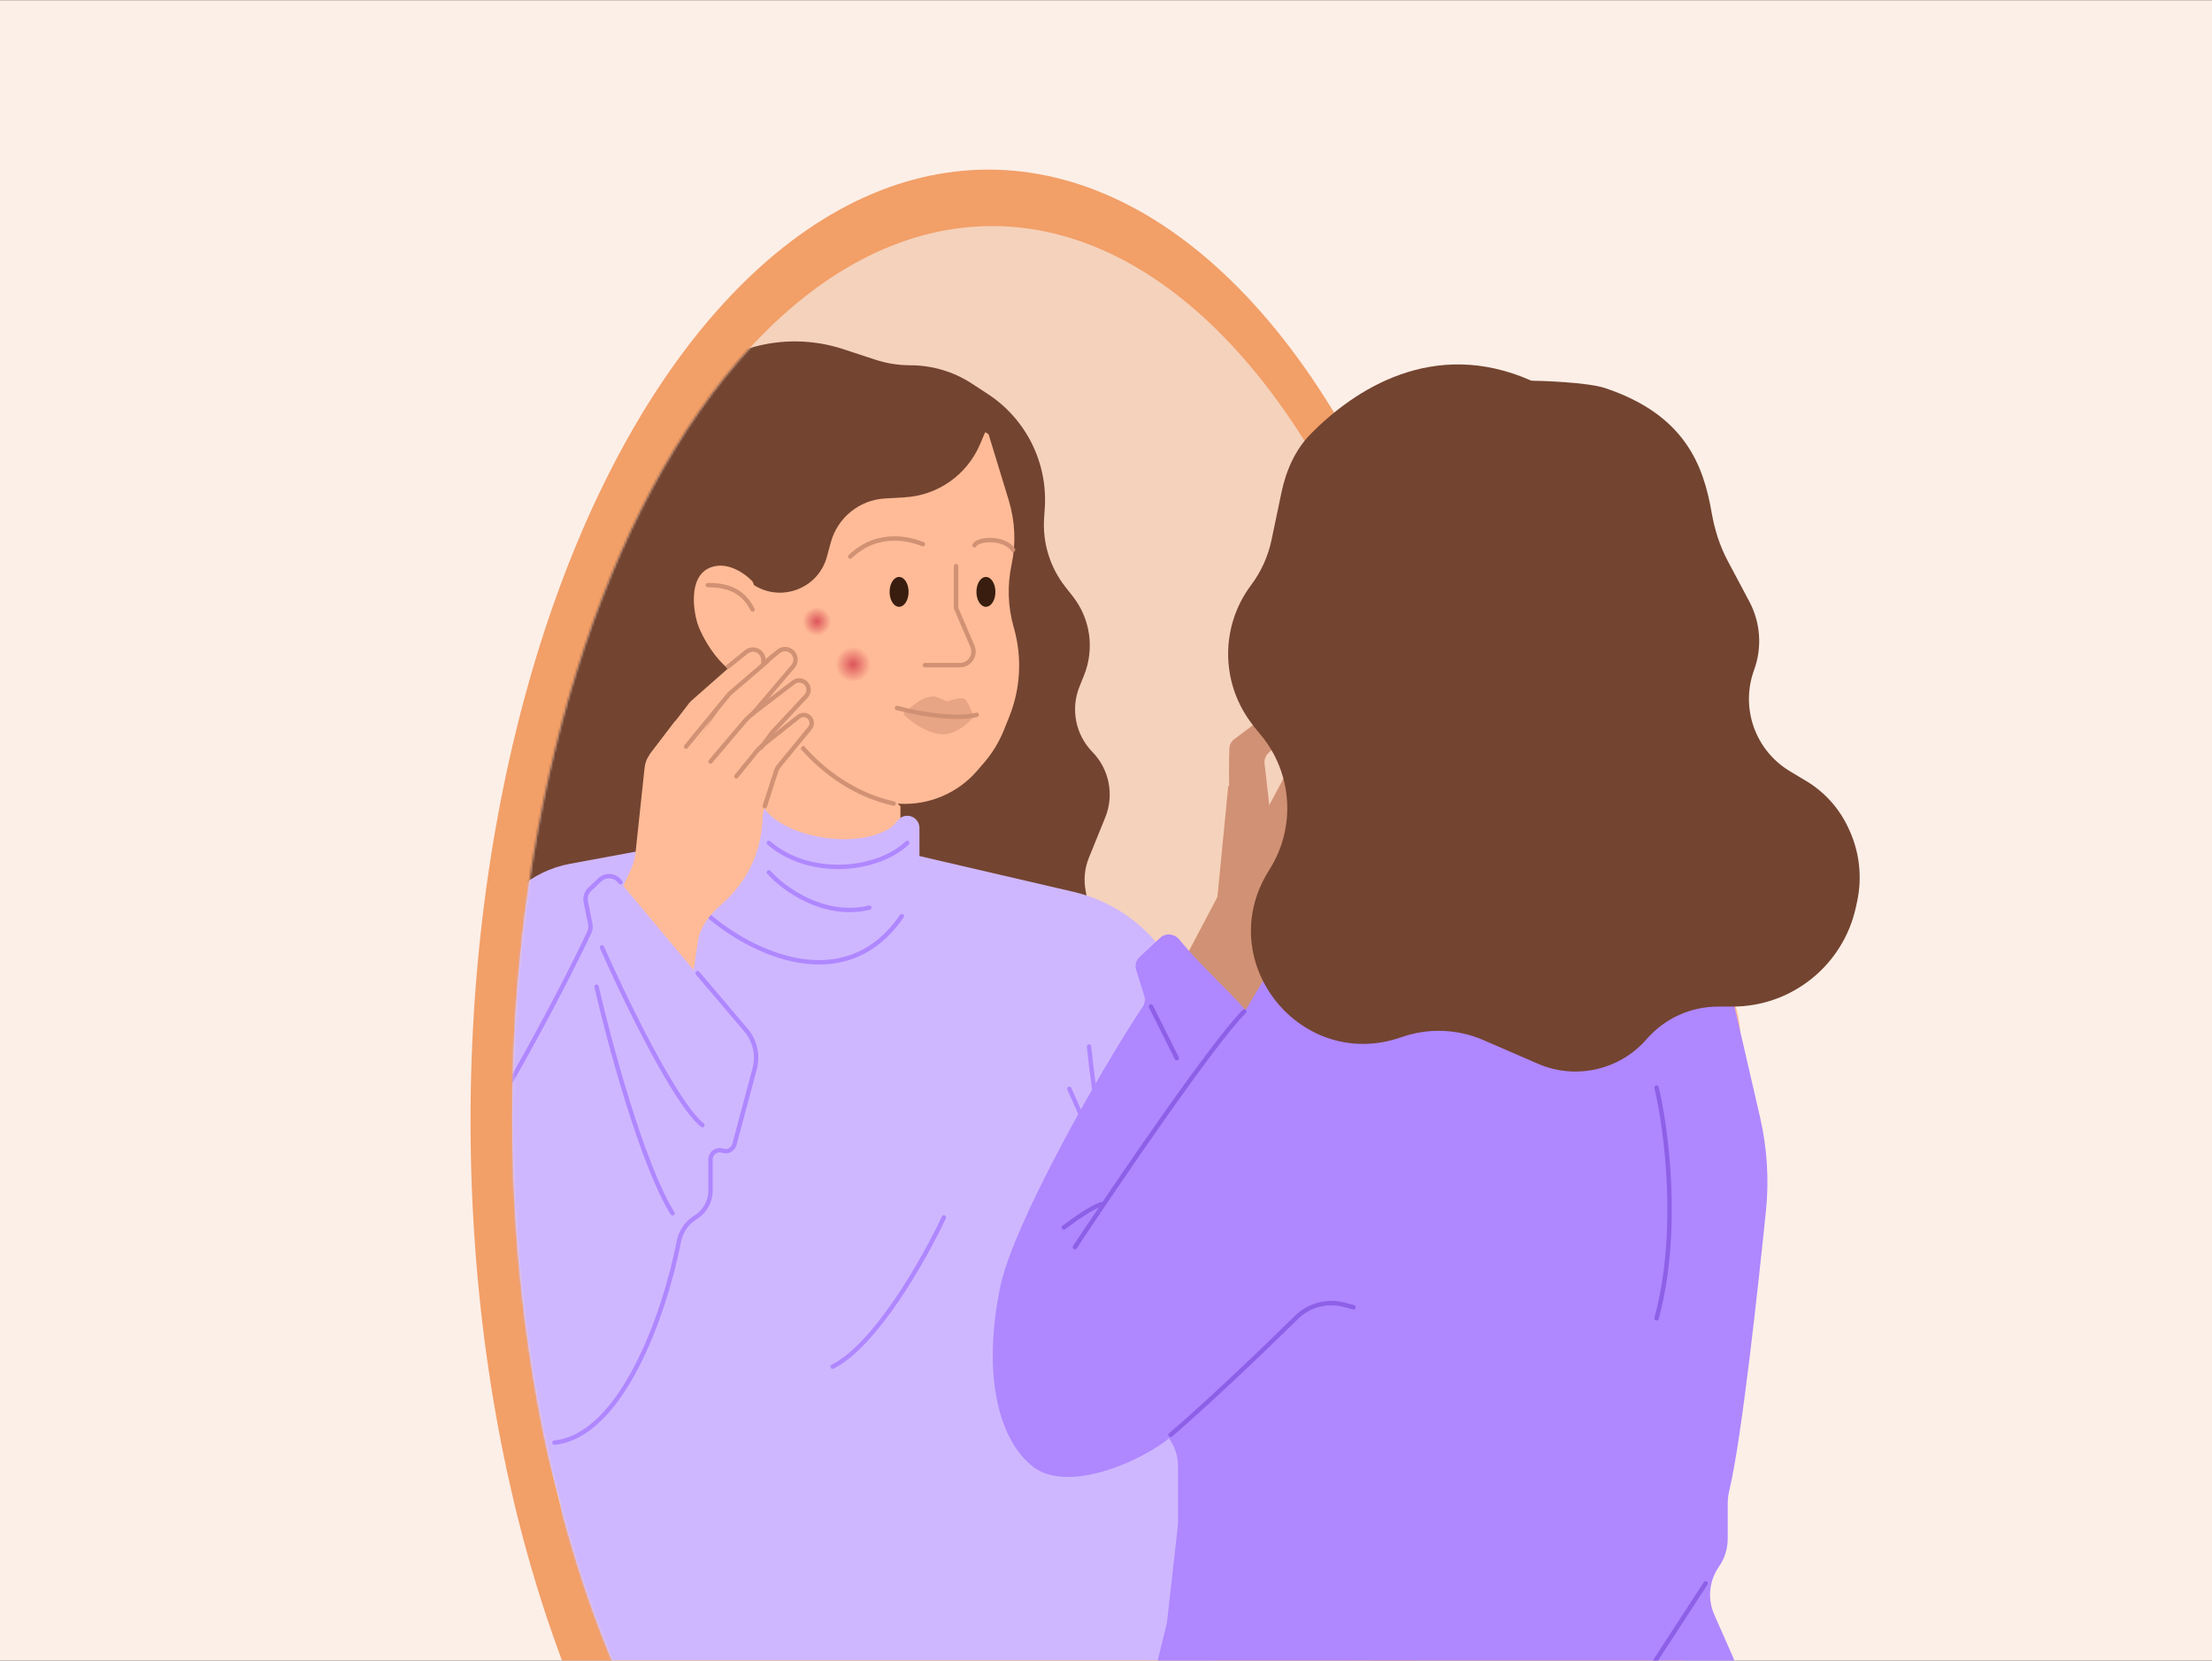 <?xml version="1.0" encoding="utf-8"?>
<svg xmlns="http://www.w3.org/2000/svg" fill="none" height="750" viewBox="0 0 1006 755" width="999">
<rect x="0" y="0" width="1006" height="755" fill="#333333" stroke="none"/>
<g clip-path="url(#clip0_850_239)">
<rect fill="#FCEFE7" height="755" transform="matrix(-1 0 0 1 1006 0)" width="1006"/>
<ellipse cx="449.503" cy="509.5" fill="#F29F68" rx="235.503" ry="432.5"/>
<ellipse cx="451.179" cy="507.826" fill="#F5D2BB" rx="218.203" ry="405.155"/>
<mask height="811" id="mask0_850_239" maskUnits="userSpaceOnUse" style="mask-type:alpha" width="438" x="232" y="102">
<ellipse cx="451.174" cy="507.826" fill="#D9D9D9" rx="218.203" ry="405.155"/>
</mask>
<g mask="url(#mask0_850_239)">
<path d="M449.263 179.047L442.03 174.318C433.701 168.872 423.965 165.971 414.014 165.971C408.585 165.971 403.191 165.108 398.033 163.413L383.514 158.643C369.912 154.174 355.273 153.949 341.541 157.998L338.327 158.946C323.031 163.456 310.053 173.673 302.078 187.483L295.84 198.286C291.59 205.645 284.591 211.015 276.383 213.214C263.341 216.707 253.889 228 252.746 241.453L250.546 267.368C249.684 277.517 242.309 285.919 232.358 288.091C222.189 290.309 214.738 299.024 214.127 309.414L212.231 341.649C211.727 350.207 208.683 358.421 203.488 365.24L197.793 372.714C188.541 384.858 189.236 401.867 199.449 413.214L200.754 414.664C209.315 424.177 223.084 426.986 234.688 421.589C239.278 419.454 244.346 418.552 249.391 418.973L465.535 436.985C483.191 438.456 497.318 422.571 493.795 405.207C492.755 400.085 493.249 394.769 495.215 389.926L502.66 371.579C506.801 361.374 504.505 349.685 496.812 341.804C489.136 333.94 486.832 322.283 490.939 312.091L493.01 306.951C497.854 294.933 495.904 281.243 487.899 271.054L484.514 266.746C477.546 257.877 474.106 246.745 474.856 235.491L475.157 230.974C476.538 210.258 466.64 190.408 449.263 179.047Z" fill="#734430"/>
<path d="M254.357 681.906L247.859 658.35L221.944 546.053L282.412 394.267L389.772 385.629L432.964 394.267L498.367 457.203L517.584 658.35V708.946L524.281 764.535L532.094 800.251L539.899 832.444C540.561 835.176 539.293 838.01 536.816 839.337L528.952 843.55C516.43 850.258 502.242 853.222 488.082 852.089L432.002 847.602C424.368 846.991 416.683 847.622 409.181 849.166C292.542 873.166 238.69 831.867 212.683 809.816C210.801 808.221 210.079 805.664 210.813 803.308L235.346 724.565C236.275 721.583 237.762 718.805 239.727 716.378L249.748 703.999C254.758 697.809 256.475 689.583 254.357 681.906Z" fill="#CFB7FF"/>
<path d="M486.333 494.99L503.921 534.33" stroke="#AF87FF" stroke-linecap="round" stroke-width="2"/>
<path d="M488.232 405.42L416.307 388.714L460.115 447.331L495.822 487.177L517.497 639.84L550.816 673.159L589.688 658.967L585.369 575.67L538.084 449.197C535.482 442.238 531.792 435.737 527.151 429.935C517.301 417.623 503.591 408.987 488.232 405.42Z" fill="#CFB7FF"/>
<path d="M259.215 392.667L297.221 385.629V431.288L266.37 552.224L224.413 649.712L202.817 637.372L195.356 619.591C181.471 586.504 180.072 549.502 191.419 515.461L221.375 425.594C227.056 408.55 241.549 395.939 259.215 392.667Z" fill="#CFB7FF"/>
<path d="M409.518 387.481V366.502L347.2 307.269L332.1 366.206C329.655 375.748 321.771 382.923 312.041 384.459L292.902 387.481L328.689 422.651L378.05 432.523L404.582 423.885L418.156 392.417L409.518 387.481Z" fill="#FFBB97"/>
<path d="M404.632 376.526C387.718 386.841 355.62 379.809 347.475 367.262C346.18 365.267 345.339 363.003 344.378 360.827C343.033 357.784 341.597 353.876 340.586 350.952C340.072 349.465 338.967 348.254 337.52 347.634C336.21 347.072 334.732 347.044 333.401 347.556L331.409 348.322C328.869 349.299 326.795 351.206 325.608 353.655L315.863 373.776C310.919 383.981 307.981 395.723 313.222 405.778C319.497 417.815 332.819 431.603 358.923 438.693C389.458 446.987 411.564 420.965 417.207 405.424C417.951 403.374 418.157 401.188 418.157 399.007V376.339C418.157 373.292 415.686 370.821 412.639 370.821C411.048 370.821 409.534 371.508 408.487 372.706L406.748 374.693C406.129 375.4 405.434 376.037 404.632 376.526Z" fill="#CFB7FF"/>
<path d="M458.763 227.346L449.625 197.439C442.22 189.418 392.173 216.638 368.795 225.822C334.243 239.397 345.349 279.914 343.498 289.992L351.568 314.526C356.356 329.081 365.496 341.815 377.754 351.008L385.37 356.72C392.264 361.891 400.538 364.897 409.143 365.358C422.61 366.079 435.649 360.515 444.445 350.292L447.55 346.684C451.375 342.239 454.438 337.192 456.616 331.747L459.043 325.68C464.139 312.939 464.891 298.874 461.183 285.663L460.939 284.793C458.371 275.644 458.062 266.009 460.04 256.714C462.112 246.975 461.672 236.868 458.763 227.346Z" fill="#FFBB97"/>
<circle cx="371.5" cy="282.5" fill="url(#paint0_radial_850_239)" r="6.5"/>
<circle cx="388" cy="302" fill="url(#paint1_radial_850_239)" r="8"/>
<path d="M323.135 257.907C331.683 254.599 340.997 262.016 344.114 266.545C351.904 279.345 361.529 306.496 347.639 308.859C330.277 311.813 319.585 289.756 317.582 284.439C315.578 279.122 312.45 262.042 323.135 257.907Z" fill="#FFBB97"/>
<path d="M321.9 265.928C328.688 265.928 337.326 267.162 342.262 277.035" stroke="#D19174" stroke-linecap="round" stroke-width="2"/>
<ellipse cx="448.391" cy="269.013" fill="#391D0F" rx="4.319" ry="6.787"/>
<ellipse cx="408.902" cy="269.013" fill="#391D0F" rx="4.319" ry="6.787"/>
<path d="M444.211 324.92C436.104 327.087 420.253 325.116 407.908 321.795" stroke="#D19174" stroke-linecap="round" stroke-width="2"/>
<path d="M420.625 302.332H436.566C440.995 302.332 443.982 297.803 442.237 293.732L434.817 276.418V257.29" stroke="#D19174" stroke-linecap="round" stroke-width="2"/>
<path d="M419.732 247.315C414.59 245.258 399.647 240.631 386.689 252.971" stroke="#D19174" stroke-linecap="round" stroke-width="2"/>
<path d="M443.17 247.835C444.732 244.71 456.783 243.963 460.732 249.886" stroke="#D19174" stroke-linecap="round" stroke-width="2"/>
<path d="M425.241 316.524C419.031 316.524 414.891 320.967 410.751 324.422C413.14 327.28 420.623 332.79 427.311 333.705C433.999 334.619 440.448 328.75 442.836 325.701C442.04 323.414 440.089 318.612 438.656 317.698C437.223 316.783 432.884 318.079 430.894 318.841L425.241 316.524Z" fill="#D19174" fill-opacity="0.5"/>
<path d="M377.853 246.498L376.06 253.071C372.144 267.429 355.45 273.899 342.881 265.928L327.417 219.036C325.073 211.931 325.681 204.181 329.103 197.528C332.763 190.41 339.303 185.206 347.061 183.237L377.217 175.586C402.258 169.232 428.8 176.39 447.251 194.472L448.391 195.588L445.691 201.933C439.786 215.81 426.527 225.142 411.471 226.017L402.466 226.541C390.827 227.217 380.921 235.25 377.853 246.498Z" fill="#734430"/>
<path d="M322.516 416.48C340.821 432.317 383.971 454.489 410.133 416.48" stroke="#AF87FF" stroke-linecap="round" stroke-width="2"/>
<path d="M318.821 417.714C316.559 434.991 313.268 454.735 310.183 474.48L290.438 581.224L275.932 629.421C272.989 639.2 266.053 647.28 256.833 651.671C242.363 658.561 225.086 655.116 214.364 643.204L209.922 638.267C206.449 634.409 203.571 630.005 202.373 624.954C199.449 612.635 197.586 590.996 204.673 565.798C213.558 534.207 261.439 443.218 284.268 401.672L318.821 417.714Z" fill="#FFBB97"/>
<path d="M406.44 365.268C388.669 361.348 374.446 350.642 365.099 339.971" stroke="#D19174" stroke-linecap="round" stroke-width="2"/>
<path d="M317.589 426.549L316.353 431.289L283.034 403.523L286.794 395.584C287.981 393.079 288.737 390.392 289.031 387.636L293.159 348.938C293.397 346.704 294.24 344.578 295.598 342.788L307.097 327.63L346.586 362.8C348.647 384.64 340.387 400.546 327.91 411.307C323.158 415.405 319.173 420.477 317.589 426.549Z" fill="#FFBB97"/>
<path d="M313.522 319.466L295.376 343.055L306.482 353.545L325.61 323.928L348.977 300.561C351.351 298.186 350.524 294.158 347.407 292.911C345.769 292.256 343.903 292.577 342.579 293.742L314.336 318.596C314.037 318.859 313.764 319.151 313.522 319.466Z" fill="#FFBB97"/>
<path d="M331.35 315.911L304.629 354.779L305.863 355.396L320.054 360.332L341.033 325.162L362.811 300.728C364.705 298.603 364.376 295.313 362.099 293.606C360.252 292.22 357.686 292.325 355.959 293.857L332.342 314.789C331.967 315.122 331.634 315.498 331.35 315.911Z" fill="#FFBB97"/>
<path d="M365.264 338.823L354.609 351.077L349.139 362.016C348.674 362.946 348.328 363.932 348.111 364.949L346.588 372.055L335.481 357.864L345.381 343.888C345.771 343.337 346.25 342.853 346.797 342.457L359.906 332.965C361.951 331.483 364.841 332.248 365.887 334.547C366.534 335.972 366.291 337.642 365.264 338.823Z" fill="#FFBB97"/>
<path d="M352.878 333.443L334.245 366.502L316.968 354.779L341.057 325.873C341.45 325.402 341.91 324.992 342.423 324.657L369.666 306.865C371.016 305.984 372.756 305.974 374.117 306.839C376.406 308.296 376.678 311.535 374.663 313.353L354.12 331.892C353.625 332.339 353.205 332.863 352.878 333.443Z" fill="#FFBB97"/>
<path d="M312.029 339.353L331.43 315.708C331.658 315.43 331.911 315.172 332.184 314.937L349.05 300.481" stroke="#D19174" stroke-linecap="round" stroke-width="2"/>
<path d="M331.159 302.949L339.476 296.295C340.092 295.803 340.82 295.471 341.596 295.33V295.33C344.515 294.799 347.201 297.042 347.201 300.008V301.715L353.994 296.121C356.034 294.441 359.05 294.738 360.723 296.783V296.783C362.183 298.567 362.159 301.14 360.665 302.897L342.265 324.545" stroke="#D19174" stroke-linecap="round" stroke-width="2"/>
<path d="M345.964 339.97L351.517 332.566L366.594 316.45C368.164 314.771 368.121 312.148 366.495 310.522V310.522C364.985 309.012 362.591 308.852 360.893 310.148L342.99 323.811C341.276 325.119 339.708 326.608 338.313 328.252L323.135 346.14" stroke="#D19174" stroke-linecap="round" stroke-width="2"/>
<path d="M347.815 366.502L353.008 350.345C353.246 349.605 353.621 348.917 354.114 348.317L367.559 331.949L368.35 330.96C369.349 329.711 369.425 327.96 368.538 326.63V326.63C367.347 324.843 364.883 324.456 363.201 325.792L347.275 338.439C345.993 339.456 344.827 340.612 343.797 341.884L334.857 352.927" stroke="#D19174" stroke-linecap="round" stroke-width="2"/>
<path d="M332.259 482.019L337.603 472.737C338.916 470.457 338.638 467.595 336.912 465.609L315.116 440.544L296.297 418.023L281.689 400.541C279.407 397.81 275.294 397.571 272.711 400.018L268.23 404.263C266.69 405.722 266.007 407.871 266.423 409.952L268.448 420.076C268.703 421.349 268.555 422.662 268.006 423.838C262.943 434.679 249.814 461.036 231.202 493.607C206.521 536.799 191.713 608.989 197.883 625.032C204.053 641.074 211.457 660.202 252.18 655.883C281.974 652.723 299.933 597.029 306.719 562.518C307.866 556.685 310.833 551.349 315.38 547.52L325.865 538.69C329.281 535.814 330.132 530.897 327.882 527.04L327.066 525.641C324.912 521.949 326.224 517.207 329.97 515.147C333.166 513.389 334.664 509.609 333.538 506.139L330.661 497.268C329.013 492.187 329.594 486.647 332.259 482.019Z" fill="#CFB7FF"/>
<path d="M252.178 655.883C282.582 652.658 302.106 598.241 308.756 564.41C309.619 560.022 312.146 556.117 315.919 553.716L316.512 553.338C320.637 550.712 323.135 546.161 323.135 541.27V527.048C323.135 524.193 325.947 522.187 328.647 523.116V523.116C330.928 523.9 333.395 522.587 334.018 520.258L343.205 485.908C344.778 480.026 343.517 473.746 339.795 468.927V468.927L317.276 442.395M200.795 579.373C206.425 551.786 217.231 518.052 231.2 493.607C249.812 461.036 262.941 434.679 268.004 423.838C268.553 422.662 268.701 421.349 268.446 420.076L266.422 409.952C266.005 407.871 266.688 405.722 268.228 404.263L272.745 399.984C275.315 397.549 279.402 397.771 281.693 400.47L282.189 401.055" stroke="#AF87FF" stroke-linecap="round" stroke-width="2"/>
<path d="M273.774 430.671C283.852 453.501 307.093 501.628 319.434 511.5" stroke="#AF87FF" stroke-linecap="round" stroke-width="2"/>
<path d="M271.306 448.565C277.065 473.657 292.038 529.394 305.859 551.607" stroke="#AF87FF" stroke-linecap="round" stroke-width="2"/>
<path d="M567.188 518.814L537.983 502.064C534.676 500.168 531.98 497.366 530.211 493.99L527.254 488.344C526.539 486.979 525.286 485.977 523.797 485.58C520.304 484.649 516.877 487.282 516.877 490.897V510.207C516.877 512.694 516.421 515.159 515.532 517.481L508.343 536.253C506.663 540.639 506.27 545.413 507.209 550.015L511.005 568.614C511.624 571.646 511.667 574.767 511.132 577.814L506.752 602.783C506.106 606.461 506.273 610.235 506.701 613.945C508.484 629.408 509.386 666.173 511.941 675.966C515.643 690.157 525.623 817.961 539.525 825.447C547.546 829.766 598.211 811.496 609.317 804.092C620.424 796.688 611.168 717.682 609.317 697.32C607.887 681.585 585.337 566.045 575.832 537.62C575.232 535.827 574.877 533.977 574.877 532.087C574.877 526.605 571.944 521.542 567.188 518.814Z" fill="#CFB7FF"/>
<path d="M516.877 655.883C514.392 646.356 509.995 625.447 507.187 613.862C506.307 610.233 506.106 606.462 506.752 602.784L511.132 577.815C511.667 574.767 511.624 571.646 511.005 568.615L505.771 542.969" stroke="#AF87FF" stroke-linecap="round" stroke-width="2"/>
<path d="M349.666 383.161C368.177 399.204 399.028 396.119 412.602 383.161" stroke="#AF87FF" stroke-linecap="round" stroke-width="2"/>
<path d="M349.695 396.563C356.276 403.967 374.622 417.542 395.354 412.605" stroke="#AF87FF" stroke-linecap="round" stroke-width="2"/>
<path d="M495.283 475.714C497.34 496.898 503.634 535.729 506.982 546.89" stroke="#AF87FF" stroke-linecap="round" stroke-width="2"/>
<path d="M429.261 553.458C420.623 571.969 398.411 611.458 378.666 621.33" stroke="#AF87FF" stroke-linecap="round" stroke-width="2"/>
</g>
<path d="M561.237 439.552L623.619 421.883C652.136 472.24 629.56 541.518 614.707 569.862H587.972L512.223 630.599H492.171L472.12 604.096V587.531L492.171 548.88L547.869 452.804L561.237 439.552Z" fill="#FFBB97"/>
<path d="M542.438 582.606L579.829 430.254L554.158 406.815L466.542 573.119L472.122 606.602L491.654 631.715H503.932L521.79 614.973L542.438 582.606Z" fill="#D19174"/>
<path d="M592.104 377.796C594.783 404.583 584.663 424.674 579.269 431.37L553.598 408.49L558.62 357.148L592.104 377.796Z" fill="#D19174"/>
<path d="M559.095 340.282C558.931 346.287 558.794 355.726 559.177 359.938L578.151 373.89L575.109 347.021C574.916 345.311 575.521 343.609 576.75 342.405L601.59 318.083L597.125 309.154L561.314 336.013C559.963 337.026 559.141 338.594 559.095 340.282Z" fill="#D19174"/>
<path d="M601.033 343.754L591.546 378.354L574.804 370.541L591.546 339.29L601.033 343.754Z" fill="#D19174"/>
<path d="M667.941 412.801L622.797 420.767L608.939 424.907C590.438 430.433 575.069 443.615 568.303 461.699C555.487 495.955 542.851 539.534 539.087 570.329C534.227 610.089 546.636 618.155 563.118 637.787C563.454 638.187 563.642 638.698 563.642 639.221V711.406C563.642 718.505 562.513 725.558 560.298 732.303L526.251 835.967H790.216L782.403 801.367L764.993 751.886C762.48 744.744 761.197 737.229 761.197 729.659V696.943C761.197 691.428 761.878 685.933 763.225 680.585L795.252 553.448C797.09 546.152 797.685 538.598 797.013 531.104L791.28 467.222C790.581 459.434 788.015 451.928 783.8 445.342C776.504 433.942 764.789 426.096 751.47 423.689L691.489 412.849C683.704 411.442 675.731 411.426 667.941 412.801Z" fill="#FFBB97"/>
<path d="M536.293 427.061C546.096 439.128 561.567 452.948 566.433 459.274L588.755 421.883C596.568 415.931 621.681 410.722 635.075 437.509C648.468 464.296 635.075 538.891 623.913 573.119L601.591 593.209L530.159 655.154C513.975 666.874 484.397 678.035 469.888 666.874C454.82 655.283 446.449 626.693 454.82 585.396C460.691 556.43 500.795 486.011 519.734 457.589C520.679 456.171 520.933 454.419 520.425 452.793L516.696 440.859C516.056 438.811 516.646 436.578 518.215 435.115L527.649 426.309C530.145 423.98 534.141 424.411 536.293 427.061Z" fill="#AF87FF"/>
<path d="M530.719 737.748L505.706 839.928C505.018 842.739 506.593 845.61 509.333 846.539L510.651 846.986C527.217 852.607 544.724 854.928 562.183 853.818L632.286 849.361L729.274 854.417C743.034 855.134 756.823 853.724 770.153 850.235L802.813 841.689C806.333 840.768 808.044 836.78 806.286 833.594L782.964 791.322L789.251 768.267C790.599 763.326 790.206 758.07 788.139 753.384L779.628 734.094C776.499 727.001 777.274 718.792 781.675 712.41L781.808 712.218C784.378 708.492 785.754 704.072 785.754 699.545V683.482C785.754 681.35 786.067 679.262 786.566 677.189C792.032 654.495 799.514 585.774 803.141 550.471C804.602 536.247 803.677 521.953 800.481 508.015C794.548 482.136 784.568 438.847 779.057 416.302L640.657 404.025L573.69 463.18L523.766 594.96C516.265 614.759 519.261 637.006 531.731 654.116C534.337 657.692 535.741 662.003 535.741 666.428V693.102L530.719 737.748Z" fill="#AF87FF"/>
<path d="M568.64 328.044L570.339 330.361L573.474 334.148C587.633 351.257 589.399 375.457 577.873 394.439L576.558 396.605C551.594 437.722 591.947 487.464 637.328 471.515C649.512 467.233 662.863 467.711 674.71 472.854L699.411 483.577C716.593 491.036 736.626 486.498 748.917 472.364C757.073 462.985 768.892 457.599 781.322 457.599H787.926C814.985 457.599 838.374 438.714 844.075 412.262L844.61 409.779C846.976 398.801 845.704 387.352 840.986 377.161L840.609 376.346C836.5 367.473 829.821 360.038 821.436 355.008L814.001 350.546C798.253 341.098 791.43 321.799 797.74 304.552C801.476 294.34 800.694 283.02 795.589 273.419L785.677 254.774C782.035 247.923 779.748 240.469 778.414 232.824C774.744 211.795 766.556 188.538 729.946 176.335C721.899 173.652 699.996 172.986 696.462 172.986C651.799 153.187 615.873 177.204 596.208 197.078C589.027 204.335 584.878 213.898 582.786 223.891L578.292 245.365C576.73 252.828 573.549 259.857 568.974 265.957C555.202 284.321 555.066 309.533 568.64 328.044Z" fill="#734430"/>
<path d="M488.861 566.98C508.58 537.216 551.588 474.118 565.874 459.831" stroke="#8D60E7" stroke-linecap="round" stroke-width="2"/>
<path d="M483.841 558.05C487.934 554.888 497.123 548.34 501.141 547.447" stroke="#8D60E7" stroke-linecap="round" stroke-width="2"/>
<path d="M523.464 457.599L535.183 481.038" stroke="#8D60E7" stroke-linecap="round" stroke-width="2"/>
<path d="M775.71 719.89L744.459 767.884" stroke="#8D60E7" stroke-linecap="round" stroke-width="2"/>
<path d="M532.392 652.365C552.226 635.254 576.666 611.639 589.662 598.893C595.349 593.316 603.541 591.125 611.238 593.178L615.544 594.326" stroke="#8D60E7" stroke-linecap="round" stroke-width="2"/>
<path d="M753.387 494.432C757.851 513.034 764.102 560.061 753.387 599.348" stroke="#8D60E7" stroke-linecap="round" stroke-width="2"/>
</g>
<defs>
<radialGradient cx="0" cy="0" gradientTransform="translate(371.5 282.5) rotate(90) scale(6.5)" gradientUnits="userSpaceOnUse" id="paint0_radial_850_239" r="1">
<stop stop-color="#C00029" stop-opacity="0.55"/>
<stop offset="1" stop-color="#C00029" stop-opacity="0"/>
</radialGradient>
<radialGradient cx="0" cy="0" gradientTransform="translate(388 302) rotate(90) scale(8)" gradientUnits="userSpaceOnUse" id="paint1_radial_850_239" r="1">
<stop stop-color="#C00029" stop-opacity="0.55"/>
<stop offset="1" stop-color="#C00029" stop-opacity="0"/>
</radialGradient>
<clipPath id="clip0_850_239">
<rect fill="white" height="755" transform="matrix(-1 0 0 1 1006 0)" width="1006"/>
</clipPath>
</defs>
</svg>